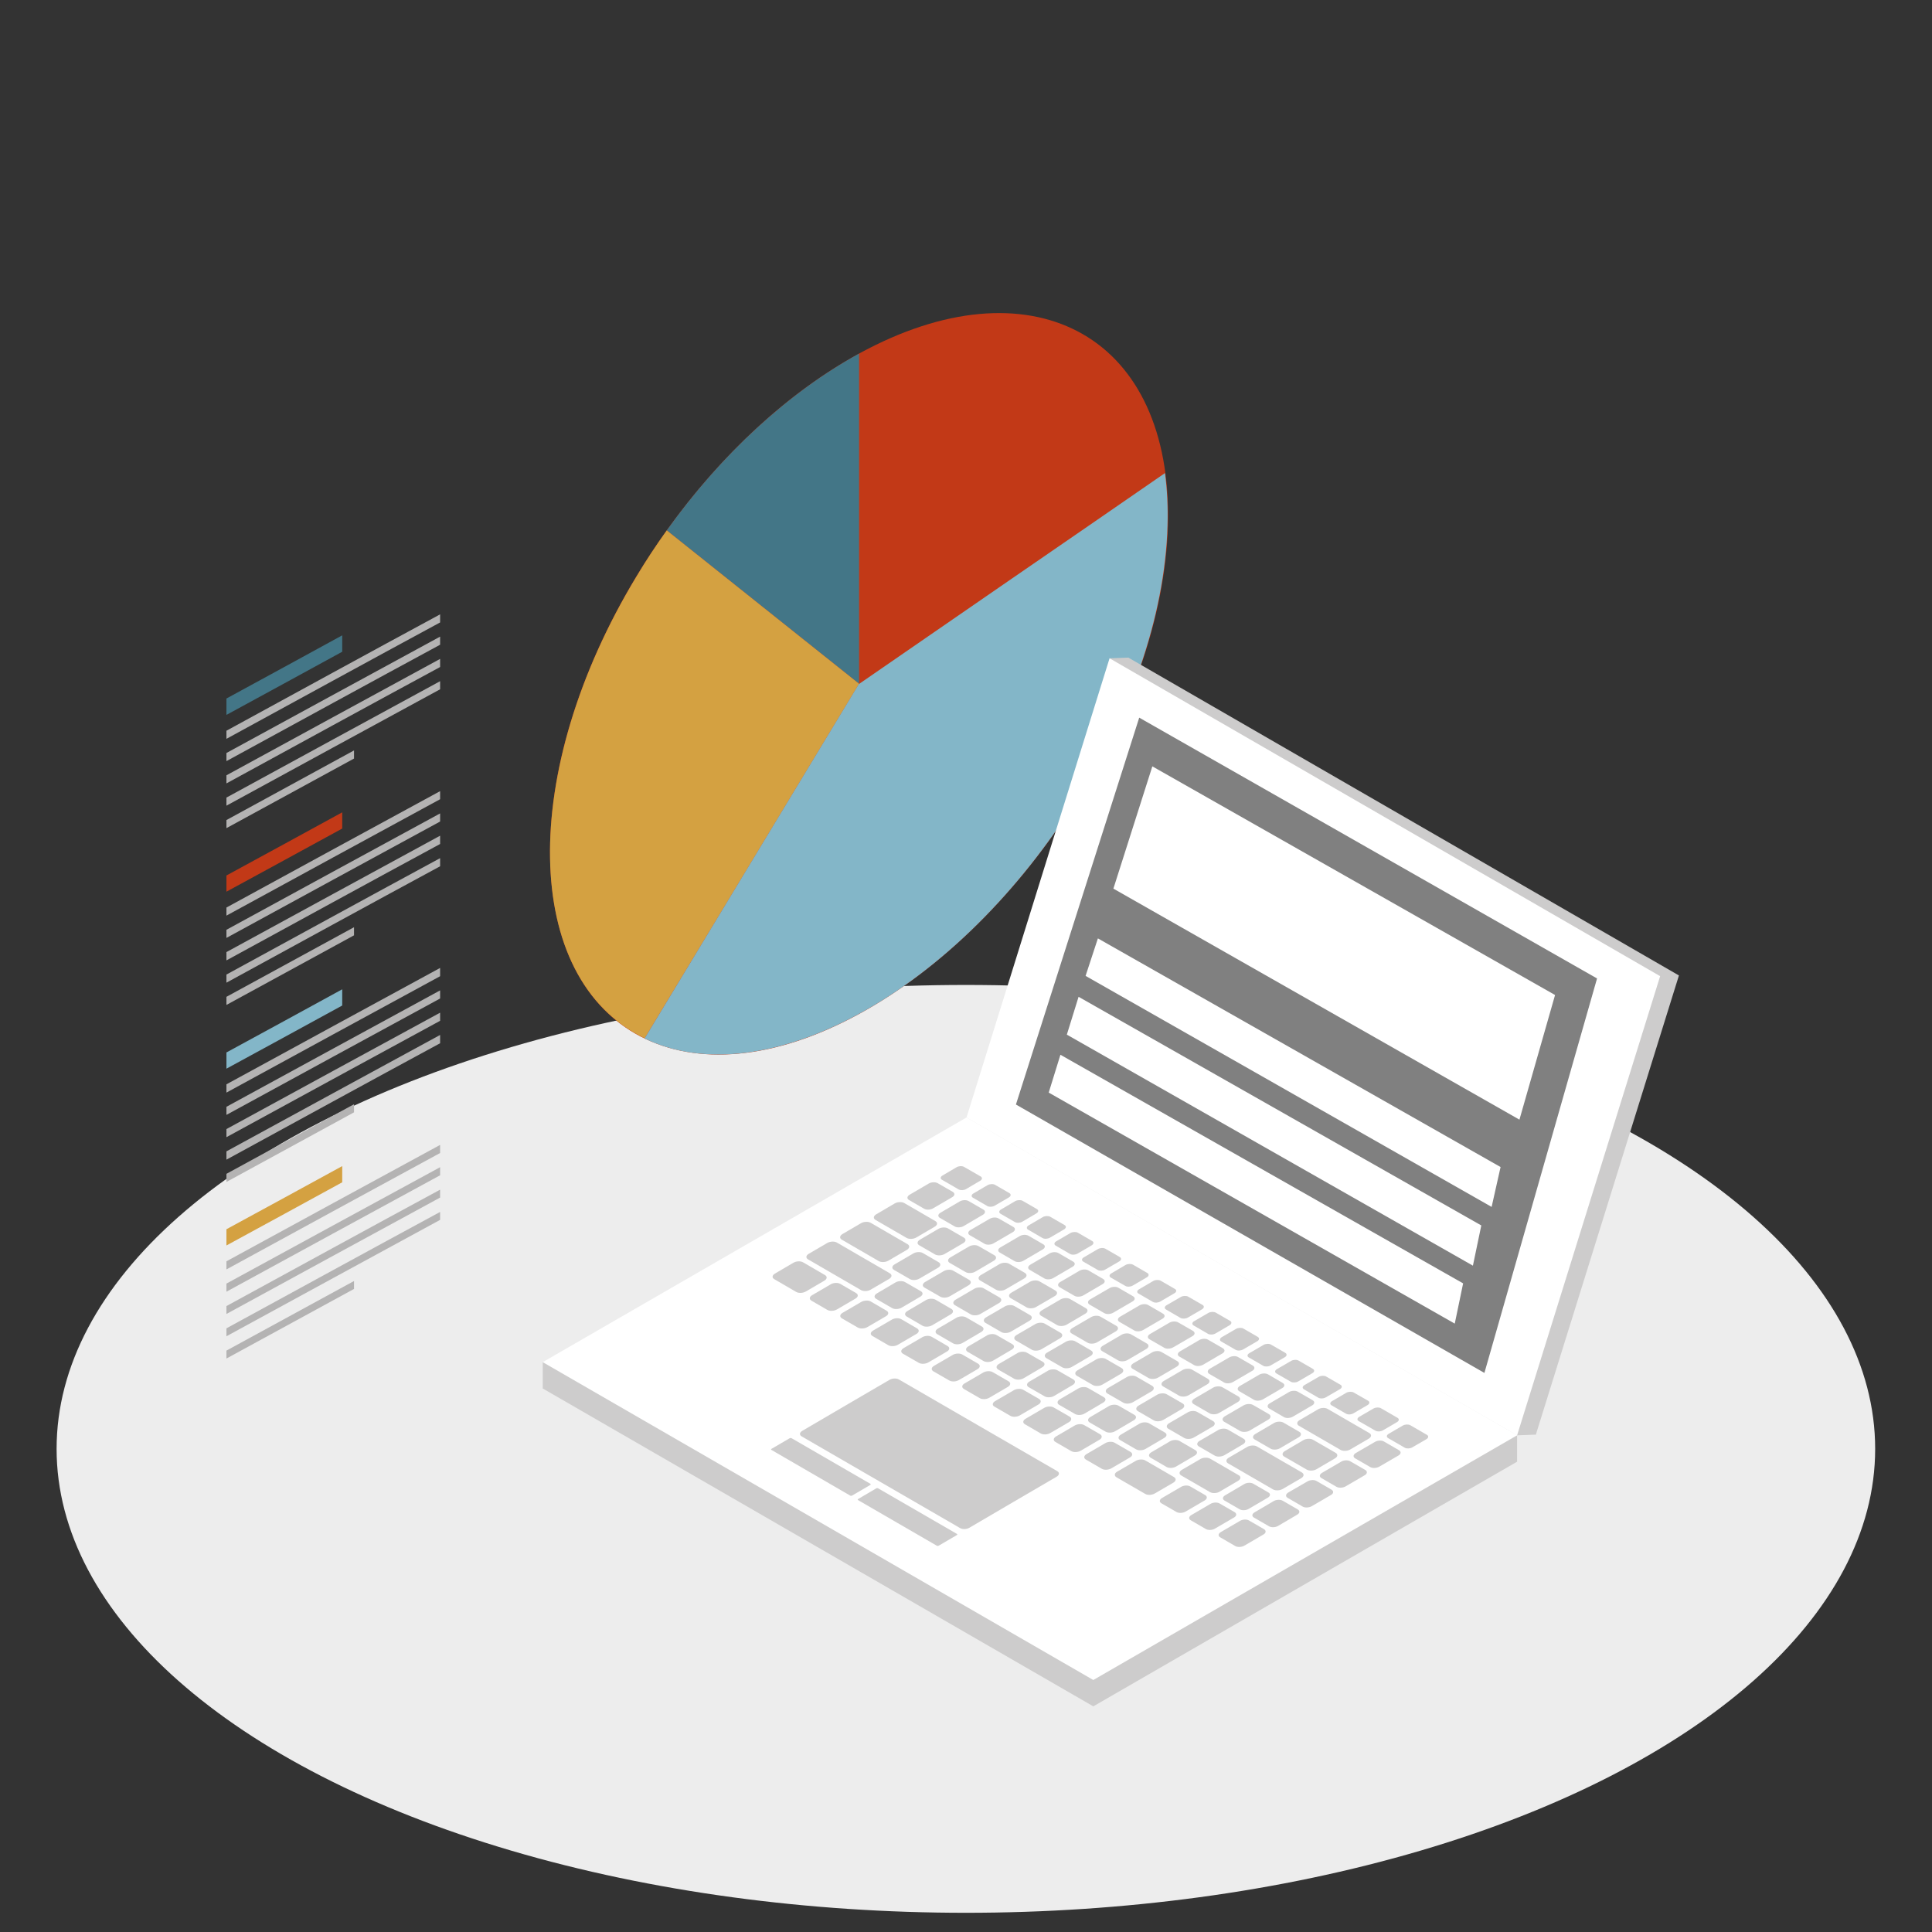 <?xml version="1.0" encoding="utf-8"?>
<!-- Generator: Adobe Illustrator 16.0.0, SVG Export Plug-In . SVG Version: 6.00 Build 0)  -->
<!DOCTYPE svg PUBLIC "-//W3C//DTD SVG 1.1//EN" "http://www.w3.org/Graphics/SVG/1.1/DTD/svg11.dtd">
<svg version="1.1" id="Capa_1" xmlns="http://www.w3.org/2000/svg" xmlns:xlink="http://www.w3.org/1999/xlink" x="0px" y="0px"
	 width="200px" height="200px" viewBox="0 0 200 200" enable-background="new 0 0 200 200" xml:space="preserve">
<rect x="0" y="0" width="200" height="200" fill="#333333" stroke="none"/>
<g id="base">
	<ellipse fill="#EDEDED" cx="99.988" cy="149.987" rx="94.129" ry="48.025"/>
</g>
<g id="_x36_">
	<g>
		<path fill="#C23917" d="M88.931,36.602c8.838-4.833,16.838-5.327,22.618-2.307c5.794,3.023,9.371,9.627,9.371,19.065
			c0,9.437-3.587,19.938-9.371,29.262c-5.791,9.338-13.786,17.52-22.618,22.344c-8.842,4.825-16.848,5.347-22.63,2.326
			c-5.792-3.021-9.362-9.647-9.362-19.085c0-9.435,3.588-19.915,9.362-29.224C72.102,49.631,80.095,41.435,88.931,36.602z"/>
		<path fill="#437687" d="M88.931,70.784c-6.641-5.282-13.277-10.601-19.908-15.879c5.66-7.913,12.673-14.338,19.908-18.303
			C88.931,48.002,88.931,59.401,88.931,70.784z"/>
		<path fill="#D4A141" d="M88.931,70.784c-7.402,12.259-14.806,24.479-22.198,36.698c-6.366-3.069-9.646-9.969-9.793-18.625
			c-0.146-8.616,2.821-19.063,8.951-29.187c0.979-1.639,2.027-3.222,3.132-4.765C75.654,60.183,82.29,65.502,88.931,70.784z"/>
		<path fill="#83B6C8" d="M88.901,70.822c5.277-3.643,10.563-7.29,15.843-10.924c5.275-3.63,10.566-7.265,15.854-10.925
			c0.225,1.716,0.321,3.527,0.264,5.396c-0.254,9.57-4.067,20.098-10.016,29.341c-5.941,9.23-14.052,17.235-22.875,21.752
			c-7.941,4.081-15.521,4.822-21.248,2.039C74.116,95.263,81.509,83.042,88.901,70.822z"/>
		<path fill="#437687" d="M23.44,72.31c3.995-2.174,7.989-4.347,11.987-6.54c0,0.573,0,1.143,0,1.698
			c-3.998,2.191-7.993,4.364-11.987,6.538C23.44,73.453,23.44,72.88,23.44,72.31z"/>
		<path fill="#B4B3B3" d="M23.44,75.645c7.374-4.023,14.748-8.065,22.12-12.047c0,0.285,0,0.552,0,0.837
			c-7.372,3.985-14.746,8.027-22.12,12.049C23.44,76.199,23.44,75.932,23.44,75.645z"/>
		<path fill="#B4B3B3" d="M23.44,77.95c7.374-4.022,14.748-8.044,22.12-12.047c0,0.306,0,0.572,0,0.839
			c-7.372,3.985-14.746,8.025-22.12,12.048C23.44,78.524,23.44,78.258,23.44,77.95z"/>
		<path fill="#B4B3B3" d="M23.44,80.259c7.374-4.023,14.748-8.045,22.12-12.05c0,0.307,0,0.573,0,0.841
			c-7.372,3.982-14.746,8.026-22.12,12.048C23.44,80.83,23.44,80.564,23.44,80.259z"/>
		<path fill="#B4B3B3" d="M23.44,82.566c7.374-4.023,14.748-8.046,22.12-12.049c0,0.306,0,0.572,0,0.838
			c-7.372,4.004-14.746,8.027-22.12,12.048C23.44,83.136,23.44,82.869,23.44,82.566z"/>
		<path fill="#B4B3B3" d="M23.44,84.892c4.398-2.404,8.804-4.804,13.209-7.208c0,0.287,0,0.574,0,0.84
			c-4.405,2.401-8.811,4.804-13.209,7.205C23.44,85.463,23.44,85.177,23.44,84.892z"/>
		<path fill="#C23917" d="M23.44,90.63c3.995-2.174,7.989-4.345,11.987-6.538c0,0.571,0,1.124,0,1.678
			c-3.998,2.191-7.993,4.364-11.987,6.537C23.44,91.755,23.44,91.202,23.44,90.63z"/>
		<path fill="#B4B3B3" d="M23.44,93.948c7.374-4.024,14.748-8.047,22.12-12.049c0,0.286,0,0.57,0,0.837
			c-7.372,4.004-14.746,8.027-22.12,12.05C23.44,94.519,23.44,94.233,23.44,93.948z"/>
		<path fill="#B4B3B3" d="M23.44,96.252c7.374-4.021,14.748-8.045,22.12-12.047c0,0.287,0,0.572,0,0.839
			c-7.372,4.003-14.746,8.026-22.12,12.048C23.44,96.826,23.44,96.541,23.44,96.252z"/>
		<path fill="#B4B3B3" d="M23.44,98.56c7.374-4.021,14.748-8.044,22.12-12.048c0,0.287,0,0.591,0,0.858
			c-7.372,3.986-14.746,8.027-22.12,12.05C23.44,99.151,23.44,98.847,23.44,98.56z"/>
		<path fill="#B4B3B3" d="M23.44,100.886c7.374-4.021,14.748-8.064,22.12-12.05c0,0.288,0,0.573,0,0.841
			c-7.372,3.983-14.746,8.025-22.12,12.05C23.44,101.458,23.44,101.172,23.44,100.886z"/>
		<path fill="#B4B3B3" d="M23.44,103.191c4.398-2.4,8.804-4.803,13.209-7.206c0,0.288,0,0.574,0,0.84
			c-4.405,2.401-8.811,4.805-13.209,7.206C23.44,103.766,23.44,103.479,23.44,103.191z"/>
		<path fill="#83B6C8" d="M23.44,108.95c3.995-2.173,7.989-4.345,11.987-6.538c0,0.552,0,1.125,0,1.679
			c-3.998,2.191-7.993,4.365-11.987,6.538C23.44,110.076,23.44,109.503,23.44,108.95z"/>
		<path fill="#B4B3B3" d="M23.44,112.249c7.374-4.022,14.748-8.045,22.12-12.048c0,0.286,0,0.59,0,0.857
			c-7.372,4.002-14.746,8.026-22.12,12.049C23.44,112.839,23.44,112.535,23.44,112.249z"/>
		<path fill="#B4B3B3" d="M23.44,114.575c7.374-4.021,14.748-8.046,22.12-12.05c0,0.287,0,0.553,0,0.839
			c-7.372,4.004-14.746,8.026-22.12,12.049C23.44,115.127,23.44,114.861,23.44,114.575z"/>
		<path fill="#B4B3B3" d="M23.44,116.882c7.374-4.021,14.748-8.047,22.12-12.049c0,0.287,0,0.554,0,0.84
			c-7.372,4.003-14.746,8.025-22.12,12.048C23.44,117.436,23.44,117.168,23.44,116.882z"/>
		<path fill="#B4B3B3" d="M23.44,119.188c7.374-4.021,14.748-8.045,22.12-12.049c0,0.288,0,0.572,0,0.858
			c-7.372,3.985-14.746,8.028-22.12,12.05C23.44,119.764,23.44,119.475,23.44,119.188z"/>
		<path fill="#B4B3B3" d="M23.44,121.514c4.398-2.4,8.804-4.805,13.209-7.205c0,0.287,0,0.553,0,0.84
			c-4.405,2.4-8.811,4.804-13.209,7.205C23.44,122.064,23.44,121.799,23.44,121.514z"/>
		<path fill="#D4A141" d="M23.44,127.251c3.995-2.173,7.989-4.345,11.987-6.537c0,0.552,0,1.125,0,1.677
			c-3.998,2.193-7.993,4.366-11.987,6.539C23.44,128.378,23.44,127.807,23.44,127.251z"/>
		<path fill="#B4B3B3" d="M23.44,130.57c7.374-4.023,14.748-8.047,22.12-12.049c0,0.285,0,0.552,0,0.838
			c-7.372,4.004-14.746,8.027-22.12,12.05C23.44,131.121,23.44,130.855,23.44,130.57z"/>
		<path fill="#B4B3B3" d="M23.44,132.877c7.374-4.021,14.748-8.045,22.12-12.048c0,0.284,0,0.552,0,0.836
			c-7.372,4.005-14.746,8.028-22.12,12.051C23.44,133.43,23.44,133.164,23.44,132.877z"/>
		<path fill="#B4B3B3" d="M23.44,135.204c7.374-4.022,14.748-8.065,22.12-12.05c0,0.285,0,0.553,0,0.818
			c-7.372,4.004-14.746,8.025-22.12,12.049C23.44,135.756,23.44,135.489,23.44,135.204z"/>
		<path fill="#B4B3B3" d="M23.44,137.508c7.374-4.021,14.748-8.064,22.12-12.048c0,0.288,0,0.554,0,0.821
			c-7.372,4.004-14.746,8.025-22.12,12.049C23.44,138.063,23.44,137.796,23.44,137.508z"/>
		<path fill="#B4B3B3" d="M23.44,139.814c4.398-2.4,8.804-4.804,13.209-7.205c0,0.285,0,0.555,0,0.82
			c-4.405,2.401-8.811,4.805-13.209,7.206C23.44,140.369,23.44,140.104,23.44,139.814z"/>
	</g>
	<g>
		<polygon fill="#CDCCCC" points="100.055,118.407 56.183,143.734 113.178,176.641 157.049,151.313 		"/>
		<rect x="141.8" y="148.584" fill="#CDCCCC" width="15.249" height="2.729"/>
		<rect x="56.183" y="141.009" fill="#CDCCCC" width="15.247" height="2.726"/>
		<polygon fill="#FFFFFF" points="100.055,115.68 56.183,141.009 113.178,173.913 157.049,148.585 		"/>
		<polygon fill="#CDCCCC" points="116.807,68.076 101.998,115.607 158.991,148.512 173.802,100.979 		"/>
		<polygon fill="#CDCCCC" points="114.861,68.147 116.807,68.076 158.991,148.512 157.049,148.585 		"/>
		<polygon fill="#FFFFFF" points="114.861,68.147 100.055,115.68 157.049,148.585 171.857,101.052 		"/>
		<g>
			<path fill="#CDCCCC" d="M145.992,147.537c0.568,0.331,1.146,0.664,1.724,0.999c0.192,0.112,0.168,0.315-0.049,0.444
				c-0.493,0.287-0.987,0.569-1.476,0.855c-0.225,0.13-0.578,0.146-0.77,0.033c-0.579-0.336-1.158-0.666-1.725-0.997
				c-0.193-0.112-0.168-0.313,0.06-0.445c0.485-0.284,0.97-0.569,1.464-0.854C145.439,147.445,145.8,147.427,145.992,147.537z"/>
			<path fill="#CDCCCC" d="M143.255,149.218c0.519,0.302,1.046,0.603,1.565,0.906c0.24,0.14,0.227,0.388-0.043,0.544
				c-0.668,0.391-1.321,0.773-1.992,1.158c-0.275,0.158-0.694,0.186-0.936,0.045c-0.521-0.301-1.05-0.604-1.567-0.905
				c-0.233-0.136-0.21-0.385,0.065-0.546c0.661-0.386,1.325-0.771,1.986-1.156C142.609,149.102,143.02,149.08,143.255,149.218z"/>
			<path fill="#CDCCCC" d="M139.764,151.264c0.52,0.301,1.047,0.604,1.565,0.904c0.241,0.141,0.222,0.384-0.05,0.545
				c-0.662,0.391-1.323,0.773-1.984,1.158c-0.275,0.161-0.703,0.18-0.945,0.041c-0.52-0.301-1.045-0.605-1.565-0.906
				c-0.233-0.138-0.201-0.379,0.075-0.542c0.66-0.385,1.314-0.771,1.984-1.157C139.12,151.145,139.529,151.127,139.764,151.264z"/>
			<path fill="#CDCCCC" d="M136.273,153.305c0.518,0.301,1.045,0.602,1.563,0.903c0.242,0.142,0.228,0.392-0.049,0.549
				c-0.67,0.386-1.323,0.774-1.993,1.161c-0.277,0.158-0.697,0.184-0.938,0.044c-0.52-0.303-1.047-0.604-1.566-0.907
				c-0.232-0.137-0.208-0.383,0.064-0.546c0.662-0.383,1.326-0.771,1.994-1.157C135.62,153.195,136.038,153.168,136.273,153.305z"/>
			<path fill="#CDCCCC" d="M132.782,155.354c0.518,0.303,1.046,0.603,1.563,0.903c0.242,0.144,0.215,0.382-0.057,0.54
				c-0.665,0.391-1.322,0.783-1.986,1.168c-0.271,0.16-0.693,0.178-0.937,0.034c-0.519-0.3-1.048-0.603-1.566-0.905
				c-0.233-0.135-0.204-0.376,0.069-0.535c0.66-0.387,1.318-0.775,1.982-1.168C132.125,155.23,132.547,155.215,132.782,155.354z"/>
			<path fill="#CDCCCC" d="M129.283,157.393c0.518,0.303,1.047,0.604,1.564,0.903c0.24,0.142,0.228,0.392-0.05,0.552
				c-0.672,0.387-1.323,0.776-1.985,1.159c-0.273,0.156-0.695,0.181-0.938,0.04c-0.525-0.304-1.046-0.604-1.564-0.908
				c-0.233-0.134-0.205-0.382,0.068-0.539c0.662-0.384,1.316-0.771,1.982-1.158C128.631,157.283,129.048,157.255,129.283,157.393z"
				/>
			<path fill="#CDCCCC" d="M142.943,145.775c0.576,0.33,1.147,0.664,1.726,0.996c0.198,0.117,0.169,0.318-0.051,0.446
				c-0.491,0.284-0.987,0.573-1.474,0.86c-0.225,0.133-0.566,0.138-0.76,0.029c-0.587-0.334-1.158-0.666-1.734-0.998
				c-0.191-0.111-0.166-0.313,0.061-0.442c0.484-0.286,0.979-0.571,1.473-0.858C142.4,145.684,142.75,145.665,142.943,145.775z"/>
			<path fill="#CDCCCC" d="M137.436,145.85c1.434,0.83,2.875,1.664,4.313,2.498c0.259,0.148,0.24,0.405-0.059,0.584
				c-0.638,0.373-1.271,0.743-1.916,1.118c-0.293,0.173-0.737,0.196-0.996,0.046c-1.44-0.832-2.883-1.668-4.313-2.498
				c-0.258-0.152-0.233-0.414,0.062-0.584c0.645-0.373,1.279-0.746,1.916-1.121C136.74,145.718,137.18,145.698,137.436,145.85z"/>
			<path fill="#CDCCCC" d="M135.92,149.042c0.779,0.452,1.559,0.899,2.338,1.351c0.262,0.147,0.232,0.408-0.06,0.578
				c-0.638,0.373-1.279,0.752-1.917,1.123c-0.293,0.172-0.746,0.191-1.008,0.04c-0.776-0.448-1.559-0.896-2.332-1.349
				c-0.256-0.146-0.219-0.409,0.074-0.579c0.635-0.372,1.28-0.752,1.916-1.126C135.227,148.911,135.667,148.896,135.92,149.042z"/>
			<path fill="#CDCCCC" d="M130.109,149.734c1.552,0.898,3.1,1.795,4.656,2.692c0.26,0.153,0.233,0.423-0.061,0.593
				c-0.643,0.371-1.28,0.746-1.924,1.121c-0.293,0.168-0.738,0.192-0.996,0.043c-1.557-0.9-3.105-1.802-4.655-2.697
				c-0.251-0.146-0.228-0.414,0.067-0.584c0.643-0.371,1.281-0.75,1.918-1.12C129.407,149.611,129.861,149.589,130.109,149.734z"/>
			<path fill="#CDCCCC" d="M129.743,153.596c0.519,0.301,1.044,0.604,1.565,0.905c0.239,0.138,0.205,0.38-0.067,0.54
				c-0.663,0.385-1.322,0.777-1.984,1.162c-0.274,0.162-0.687,0.178-0.929,0.04c-0.52-0.302-1.047-0.604-1.564-0.904
				c-0.244-0.144-0.217-0.382,0.057-0.542c0.664-0.387,1.32-0.779,1.984-1.168C129.078,153.469,129.5,153.453,129.743,153.596z"/>
			<path fill="#CDCCCC" d="M126.242,155.634c0.52,0.304,1.047,0.606,1.566,0.904c0.241,0.14,0.219,0.392-0.059,0.552
				c-0.669,0.387-1.32,0.776-1.986,1.157c-0.273,0.16-0.685,0.178-0.928,0.041c-0.525-0.302-1.046-0.604-1.564-0.906
				c-0.242-0.141-0.217-0.388,0.059-0.545c0.662-0.382,1.314-0.772,1.982-1.159C125.591,155.52,126,155.493,126.242,155.634z"/>
			<path fill="#CDCCCC" d="M140.132,144.15c0.5,0.287,0.997,0.57,1.5,0.858c0.191,0.111,0.158,0.316-0.062,0.444
				c-0.491,0.287-0.987,0.576-1.473,0.861c-0.226,0.135-0.568,0.143-0.763,0.027c-0.501-0.287-0.995-0.576-1.489-0.859
				c-0.201-0.114-0.176-0.311,0.053-0.441c0.481-0.288,0.979-0.574,1.472-0.861C139.589,144.052,139.938,144.04,140.132,144.15z"/>
			<path fill="#CDCCCC" d="M137.277,142.495c0.502,0.287,0.996,0.571,1.5,0.864c0.189,0.111,0.156,0.316-0.063,0.445
				c-0.492,0.282-0.986,0.569-1.474,0.854c-0.224,0.135-0.566,0.147-0.763,0.036c-0.502-0.293-0.994-0.584-1.487-0.868
				c-0.199-0.114-0.177-0.31,0.05-0.443c0.486-0.284,0.979-0.569,1.475-0.854C136.732,142.402,137.086,142.383,137.277,142.495z"/>
			<path fill="#CDCCCC" d="M134.422,140.846c0.502,0.288,0.997,0.573,1.49,0.861c0.191,0.109,0.168,0.314-0.049,0.439
				c-0.494,0.289-0.987,0.572-1.475,0.86c-0.225,0.129-0.568,0.142-0.762,0.032c-0.502-0.289-0.997-0.576-1.492-0.859
				c-0.197-0.119-0.175-0.313,0.051-0.445c0.486-0.284,0.981-0.569,1.475-0.856C133.877,140.752,134.229,140.73,134.422,140.846z"/>
			<path fill="#CDCCCC" d="M131.566,139.189c0.496,0.285,0.99,0.571,1.49,0.859c0.192,0.113,0.168,0.322-0.049,0.448
				c-0.494,0.287-0.988,0.569-1.475,0.856c-0.227,0.131-0.569,0.146-0.762,0.035c-0.502-0.294-0.998-0.578-1.5-0.867
				c-0.192-0.111-0.166-0.311,0.062-0.443c0.485-0.286,0.979-0.566,1.474-0.855C131.023,139.096,131.374,139.077,131.566,139.189z"
				/>
			<path fill="#CDCCCC" d="M128.715,137.533c0.494,0.289,0.986,0.572,1.487,0.861c0.2,0.115,0.17,0.322-0.05,0.449
				c-0.492,0.285-0.985,0.571-1.473,0.856c-0.225,0.132-0.572,0.146-0.771,0.032c-0.495-0.284-0.988-0.572-1.491-0.861
				c-0.19-0.112-0.165-0.314,0.06-0.447c0.487-0.287,0.98-0.57,1.475-0.857C128.168,137.439,128.521,137.422,128.715,137.533z"/>
			<path fill="#CDCCCC" d="M125.857,135.883c0.494,0.289,0.99,0.574,1.492,0.861c0.188,0.111,0.156,0.316-0.061,0.443
				c-0.492,0.287-0.979,0.57-1.465,0.855c-0.227,0.134-0.579,0.146-0.771,0.035c-0.492-0.287-0.986-0.574-1.486-0.863
				c-0.194-0.109-0.178-0.316,0.049-0.445c0.486-0.287,0.979-0.57,1.473-0.856C125.307,135.786,125.654,135.77,125.857,135.883z"/>
			<path fill="#CDCCCC" d="M122.995,134.227c0.503,0.289,0.997,0.574,1.499,0.863c0.191,0.11,0.158,0.321-0.059,0.448
				c-0.494,0.286-0.979,0.571-1.465,0.856c-0.227,0.133-0.578,0.146-0.771,0.035c-0.5-0.293-0.996-0.582-1.488-0.867
				c-0.193-0.11-0.178-0.312,0.049-0.444c0.486-0.284,0.98-0.57,1.475-0.856C122.45,134.135,122.803,134.119,122.995,134.227z"/>
			<path fill="#CDCCCC" d="M120.143,132.574c0.5,0.287,0.994,0.572,1.489,0.861c0.2,0.114,0.165,0.313-0.052,0.439
				c-0.492,0.289-0.984,0.576-1.475,0.863c-0.225,0.133-0.561,0.147-0.762,0.035c-0.501-0.289-0.996-0.575-1.488-0.862
				c-0.201-0.118-0.168-0.312,0.058-0.443c0.485-0.286,0.974-0.575,1.468-0.86C119.596,132.48,119.947,132.463,120.143,132.574z"/>
			<path fill="#CDCCCC" d="M117.285,130.919c0.494,0.286,0.988,0.573,1.492,0.864c0.19,0.113,0.166,0.316-0.053,0.443
				c-0.492,0.287-0.986,0.575-1.472,0.86c-0.226,0.134-0.569,0.144-0.762,0.03c-0.501-0.29-1-0.572-1.501-0.861
				c-0.192-0.111-0.166-0.313,0.062-0.441c0.484-0.285,0.972-0.574,1.462-0.863C116.732,130.824,117.096,130.805,117.285,130.919z"
				/>
			<path fill="#CDCCCC" d="M114.432,129.268c0.493,0.287,0.989,0.573,1.489,0.86c0.194,0.111,0.168,0.324-0.05,0.448
				c-0.494,0.289-0.986,0.57-1.473,0.857c-0.227,0.133-0.57,0.143-0.764,0.031c-0.502-0.29-0.998-0.574-1.49-0.859
				c-0.199-0.117-0.174-0.315,0.053-0.448c0.484-0.284,0.97-0.569,1.464-0.856C113.879,129.175,114.236,129.156,114.432,129.268z"/>
			<path fill="#CDCCCC" d="M111.577,127.609c0.495,0.287,0.987,0.576,1.489,0.863c0.192,0.111,0.158,0.32-0.059,0.448
				c-0.494,0.287-0.979,0.57-1.467,0.856c-0.225,0.131-0.566,0.148-0.77,0.033c-0.494-0.283-0.986-0.572-1.479-0.86
				c-0.203-0.116-0.177-0.316,0.048-0.448c0.486-0.287,0.972-0.568,1.466-0.857C111.021,127.52,111.376,127.497,111.577,127.609z"/>
			<path fill="#CDCCCC" d="M108.715,125.957c0.501,0.287,0.994,0.575,1.498,0.866c0.191,0.112,0.157,0.315-0.059,0.442
				c-0.496,0.286-0.98,0.575-1.467,0.86c-0.226,0.132-0.57,0.151-0.771,0.035c-0.495-0.288-0.994-0.578-1.489-0.867
				c-0.191-0.11-0.166-0.312,0.059-0.442c0.484-0.283,0.972-0.576,1.466-0.86C108.168,125.866,108.521,125.848,108.715,125.957z"/>
			<path fill="#CDCCCC" d="M105.857,124.307c0.502,0.287,0.998,0.576,1.492,0.861c0.198,0.116,0.158,0.318-0.061,0.441
				c-0.494,0.289-0.979,0.578-1.465,0.863c-0.225,0.133-0.563,0.147-0.762,0.033c-0.494-0.285-0.998-0.574-1.49-0.859
				c-0.192-0.113-0.168-0.313,0.06-0.445c0.486-0.284,0.972-0.573,1.464-0.862C105.314,124.216,105.665,124.195,105.857,124.307z"/>
			<path fill="#CDCCCC" d="M103.004,122.65c0.495,0.283,0.987,0.576,1.49,0.861c0.193,0.11,0.16,0.321-0.059,0.448
				c-0.494,0.286-0.979,0.571-1.467,0.854c-0.224,0.135-0.568,0.146-0.762,0.035c-0.5-0.287-0.993-0.578-1.488-0.86
				c-0.197-0.112-0.175-0.312,0.051-0.443c0.485-0.285,0.969-0.573,1.465-0.86C102.451,122.561,102.805,122.537,103.004,122.65z"/>
			<path fill="#CDCCCC" d="M99.799,120.797c0.568,0.329,1.149,0.658,1.723,0.992c0.194,0.113,0.16,0.322-0.059,0.447
				c-0.495,0.287-0.978,0.576-1.464,0.861c-0.226,0.133-0.566,0.144-0.763,0.03c-0.574-0.335-1.155-0.663-1.723-0.996
				c-0.202-0.114-0.168-0.312,0.058-0.444c0.486-0.287,0.972-0.576,1.465-0.862C99.253,120.698,99.597,120.682,99.799,120.797z"/>
			<path fill="#CDCCCC" d="M134.354,144.068c0.513,0.293,1.023,0.589,1.533,0.885c0.234,0.137,0.217,0.38-0.051,0.533
				c-0.679,0.392-1.34,0.787-2.009,1.171c-0.269,0.153-0.679,0.18-0.913,0.043c-0.51-0.296-1.02-0.597-1.529-0.892
				c-0.234-0.132-0.211-0.377,0.057-0.535c0.67-0.389,1.332-0.779,2-1.172C133.711,143.943,134.12,143.934,134.354,144.068z"/>
			<path fill="#CDCCCC" d="M131.258,142.27c0.514,0.295,1.023,0.596,1.531,0.894c0.236,0.136,0.22,0.374-0.051,0.53
				c-0.676,0.39-1.34,0.783-2.008,1.17c-0.269,0.152-0.681,0.182-0.912,0.048c-0.512-0.302-1.021-0.595-1.532-0.894
				c-0.233-0.137-0.211-0.386,0.06-0.539c0.668-0.387,1.332-0.778,2.002-1.168C130.613,142.154,131.023,142.139,131.258,142.27z"/>
			<path fill="#CDCCCC" d="M128.16,140.479c0.513,0.297,1.021,0.59,1.533,0.887c0.232,0.136,0.215,0.384-0.051,0.535
				c-0.678,0.392-1.343,0.785-2.011,1.168c-0.269,0.156-0.679,0.182-0.911,0.045c-0.512-0.295-1.023-0.592-1.531-0.885
				c-0.244-0.143-0.211-0.388,0.057-0.543c0.67-0.385,1.331-0.776,2.001-1.166C127.518,140.363,127.92,140.341,128.16,140.479z"/>
			<path fill="#CDCCCC" d="M125.055,138.684c0.512,0.295,1.022,0.592,1.541,0.89c0.234,0.137,0.219,0.378-0.051,0.532
				c-0.679,0.394-1.339,0.783-2.008,1.172c-0.27,0.156-0.678,0.175-0.914,0.041c-0.52-0.299-1.031-0.594-1.54-0.887
				c-0.235-0.135-0.2-0.382,0.067-0.535c0.668-0.393,1.328-0.781,1.998-1.174C124.419,138.564,124.82,138.547,125.055,138.684z"/>
			<path fill="#CDCCCC" d="M121.958,136.891c0.51,0.295,1.022,0.588,1.542,0.887c0.232,0.137,0.217,0.38-0.055,0.537
				c-0.676,0.391-1.338,0.781-2.008,1.168c-0.268,0.153-0.679,0.179-0.912,0.041c-0.518-0.297-1.026-0.594-1.541-0.889
				c-0.232-0.135-0.207-0.382,0.06-0.535c0.67-0.391,1.333-0.781,2.009-1.174C121.322,136.771,121.723,136.758,121.958,136.891z"/>
			<path fill="#CDCCCC" d="M118.857,135.096c0.512,0.297,1.022,0.596,1.533,0.891c0.242,0.139,0.219,0.378-0.051,0.529
				c-0.677,0.393-1.34,0.784-2.009,1.17c-0.269,0.154-0.672,0.183-0.912,0.043c-0.512-0.295-1.021-0.59-1.532-0.886
				c-0.232-0.137-0.207-0.38,0.059-0.536c0.67-0.389,1.332-0.781,2.011-1.173C118.225,134.979,118.625,134.958,118.857,135.096z"/>
			<path fill="#CDCCCC" d="M115.764,133.303c0.51,0.299,1.022,0.594,1.531,0.887c0.243,0.14,0.219,0.383-0.052,0.535
				c-0.677,0.39-1.341,0.783-2.009,1.168c-0.269,0.155-0.672,0.184-0.914,0.043c-0.51-0.293-1.021-0.59-1.529-0.884
				c-0.234-0.138-0.209-0.388,0.059-0.541c0.67-0.387,1.332-0.78,2.008-1.167C115.128,133.188,115.527,133.166,115.764,133.303z"/>
			<path fill="#CDCCCC" d="M112.666,131.507c0.51,0.298,1.021,0.595,1.529,0.892c0.234,0.135,0.22,0.373-0.049,0.531
				c-0.679,0.394-1.34,0.783-2.01,1.174c-0.268,0.153-0.679,0.174-0.914,0.037c-0.51-0.295-1.02-0.593-1.529-0.885
				c-0.234-0.138-0.211-0.388,0.06-0.542c0.668-0.385,1.332-0.78,1.999-1.17C112.02,131.391,112.432,131.37,112.666,131.507z"/>
			<path fill="#CDCCCC" d="M109.566,129.716c0.513,0.296,1.021,0.591,1.533,0.892c0.231,0.135,0.209,0.367-0.06,0.523
				c-0.671,0.395-1.332,0.785-2.002,1.172c-0.267,0.16-0.677,0.182-0.911,0.049c-0.51-0.299-1.021-0.598-1.531-0.894
				c-0.234-0.135-0.209-0.379,0.057-0.534c0.673-0.391,1.332-0.781,2.002-1.174C108.923,129.592,109.333,129.581,109.566,129.716z"
				/>
			<path fill="#CDCCCC" d="M106.471,127.925c0.51,0.291,1.022,0.589,1.532,0.888c0.233,0.133,0.207,0.371-0.06,0.528
				c-0.67,0.392-1.332,0.783-2.002,1.173c-0.267,0.157-0.678,0.176-0.91,0.039c-0.512-0.295-1.021-0.59-1.533-0.887
				c-0.243-0.143-0.21-0.381,0.059-0.534c0.67-0.391,1.334-0.78,2.004-1.173C105.823,127.802,106.227,127.785,106.471,127.925z"/>
			<path fill="#CDCCCC" d="M103.363,126.128c0.509,0.292,1.021,0.587,1.541,0.886c0.234,0.135,0.209,0.383-0.057,0.536
				c-0.672,0.388-1.334,0.781-2.002,1.165c-0.271,0.157-0.681,0.18-0.914,0.047c-0.521-0.299-1.029-0.594-1.54-0.893
				c-0.234-0.137-0.201-0.383,0.066-0.536c0.67-0.386,1.331-0.78,2.001-1.167C102.729,126.011,103.13,125.992,103.363,126.128z"/>
			<path fill="#CDCCCC" d="M100.267,124.332c0.512,0.292,1.022,0.592,1.542,0.889c0.233,0.137,0.207,0.375-0.06,0.532
				c-0.671,0.392-1.332,0.781-2.002,1.174c-0.266,0.154-0.677,0.173-0.911,0.038c-0.517-0.299-1.029-0.597-1.542-0.891
				c-0.232-0.135-0.21-0.376,0.059-0.532c0.67-0.388,1.331-0.778,2.001-1.173C99.621,124.212,100.034,124.195,100.267,124.332z"/>
			<path fill="#CDCCCC" d="M97.068,122.482c0.521,0.3,1.038,0.604,1.567,0.903c0.241,0.138,0.215,0.386-0.061,0.546
				c-0.659,0.383-1.322,0.772-1.982,1.157c-0.277,0.161-0.686,0.181-0.929,0.039c-0.528-0.303-1.047-0.604-1.567-0.905
				c-0.233-0.136-0.209-0.384,0.066-0.543c0.662-0.386,1.323-0.777,1.985-1.162C96.425,122.359,96.835,122.346,97.068,122.482z"/>
			<path fill="#CDCCCC" d="M93.612,124.541c1.066,0.619,2.143,1.24,3.215,1.863c0.258,0.152,0.233,0.408-0.06,0.58
				c-0.645,0.375-1.279,0.75-1.916,1.123c-0.292,0.172-0.744,0.189-1.005,0.039c-1.071-0.623-2.149-1.246-3.214-1.862
				c-0.257-0.15-0.217-0.409,0.076-0.581c0.636-0.373,1.272-0.75,1.917-1.125C92.917,124.409,93.354,124.391,93.612,124.541z"/>
			<path fill="#CDCCCC" d="M90.121,126.578c1.274,0.738,2.545,1.479,3.825,2.216c0.259,0.151,0.227,0.421-0.066,0.591
				c-0.638,0.368-1.274,0.744-1.919,1.121c-0.292,0.167-0.738,0.191-0.995,0.041c-1.283-0.74-2.551-1.482-3.828-2.219
				c-0.255-0.148-0.215-0.408,0.078-0.581c0.635-0.372,1.271-0.749,1.909-1.118C89.417,126.46,89.864,126.432,90.121,126.578z"/>
			<path fill="#CDCCCC" d="M86.631,128.628c1.826,1.06,3.649,2.122,5.481,3.181c0.259,0.148,0.228,0.407-0.066,0.58
				c-0.635,0.371-1.28,0.746-1.917,1.118c-0.292,0.173-0.738,0.192-0.996,0.044c-1.835-1.058-3.656-2.121-5.482-3.179
				c-0.258-0.149-0.225-0.407,0.067-0.578c0.636-0.374,1.282-0.747,1.917-1.121C85.928,128.502,86.374,128.479,86.631,128.628z"/>
			<path fill="#CDCCCC" d="M83.13,130.673c0.755,0.44,1.517,0.884,2.276,1.324c0.251,0.147,0.228,0.405-0.075,0.581
				c-0.635,0.371-1.271,0.746-1.909,1.117c-0.292,0.173-0.745,0.193-0.996,0.048c-0.764-0.444-1.521-0.888-2.278-1.327
				c-0.256-0.15-0.215-0.407,0.076-0.577c0.638-0.373,1.271-0.748,1.909-1.12C82.435,130.542,82.873,130.527,83.13,130.673z"/>
			<path fill="#CDCCCC" d="M98.131,127.165c0.551,0.319,1.104,0.636,1.649,0.955c0.25,0.144,0.22,0.403-0.065,0.569
				c-0.652,0.375-1.298,0.754-1.936,1.127c-0.291,0.172-0.73,0.188-0.978,0.045c-0.545-0.318-1.099-0.635-1.65-0.954
				c-0.244-0.144-0.216-0.403,0.075-0.573c0.638-0.375,1.285-0.753,1.934-1.132C97.448,127.038,97.889,127.021,98.131,127.165z"/>
			<path fill="#CDCCCC" d="M101.297,128.995c0.542,0.313,1.096,0.635,1.641,0.948c0.25,0.144,0.229,0.402-0.059,0.57
				c-0.652,0.383-1.295,0.76-1.934,1.135c-0.291,0.17-0.738,0.181-0.987,0.037c-0.546-0.313-1.1-0.635-1.641-0.949
				c-0.254-0.145-0.225-0.401,0.066-0.571c0.638-0.377,1.285-0.754,1.934-1.132C100.604,128.868,101.045,128.85,101.297,128.995z"/>
			<path fill="#CDCCCC" d="M104.453,130.818c0.546,0.315,1.096,0.635,1.641,0.951c0.248,0.146,0.229,0.406-0.06,0.573
				c-0.649,0.38-1.296,0.757-1.935,1.13c-0.291,0.172-0.736,0.185-0.986,0.041c-0.543-0.318-1.098-0.635-1.641-0.951
				c-0.252-0.146-0.226-0.398,0.064-0.568c0.641-0.376,1.285-0.754,1.934-1.137C103.758,130.689,104.201,130.673,104.453,130.818z"
				/>
			<path fill="#CDCCCC" d="M107.607,132.646c0.545,0.314,1.094,0.629,1.643,0.949c0.253,0.146,0.229,0.408-0.059,0.574
				c-0.651,0.377-1.297,0.756-1.937,1.13c-0.291,0.171-0.735,0.185-0.987,0.037c-0.551-0.319-1.098-0.633-1.639-0.95
				c-0.251-0.146-0.227-0.396,0.064-0.566c0.638-0.377,1.283-0.754,1.934-1.133C106.916,132.523,107.355,132.499,107.607,132.646z"
				/>
			<path fill="#CDCCCC" d="M110.766,134.473c0.545,0.313,1.088,0.633,1.639,0.952c0.253,0.146,0.229,0.402-0.055,0.569
				c-0.654,0.383-1.295,0.759-1.938,1.136c-0.287,0.17-0.735,0.187-0.985,0.04c-0.554-0.322-1.097-0.643-1.641-0.955
				c-0.251-0.143-0.227-0.4,0.066-0.57c0.635-0.371,1.281-0.752,1.934-1.129C110.072,134.348,110.518,134.328,110.766,134.473z"/>
			<path fill="#CDCCCC" d="M113.921,136.302c0.544,0.317,1.099,0.634,1.649,0.955c0.24,0.14,0.219,0.401-0.066,0.569
				c-0.645,0.377-1.299,0.752-1.936,1.129c-0.284,0.169-0.736,0.186-0.978,0.044c-0.556-0.322-1.108-0.64-1.651-0.955
				c-0.25-0.146-0.215-0.397,0.076-0.569c0.637-0.373,1.283-0.75,1.934-1.129C113.234,136.18,113.669,136.154,113.921,136.302z"/>
			<path fill="#CDCCCC" d="M117.077,138.129c0.545,0.316,1.097,0.631,1.647,0.953c0.25,0.145,0.219,0.402-0.065,0.568
				c-0.646,0.383-1.296,0.759-1.935,1.135c-0.285,0.169-0.729,0.186-0.98,0.039c-0.553-0.319-1.104-0.639-1.646-0.954
				c-0.25-0.146-0.216-0.396,0.074-0.563c0.639-0.375,1.282-0.754,1.934-1.136C116.391,138.005,116.826,137.982,117.077,138.129z"/>
			<path fill="#CDCCCC" d="M120.23,139.958c0.545,0.313,1.098,0.635,1.644,0.95c0.256,0.148,0.228,0.4-0.058,0.57
				c-0.646,0.379-1.297,0.756-1.937,1.133c-0.282,0.166-0.729,0.188-0.987,0.039c-0.545-0.313-1.099-0.635-1.64-0.949
				c-0.252-0.146-0.217-0.4,0.074-0.571c0.639-0.374,1.282-0.751,1.935-1.131C119.548,139.83,119.98,139.814,120.23,139.958z"/>
			<path fill="#CDCCCC" d="M123.391,141.782c0.541,0.317,1.094,0.639,1.639,0.95c0.259,0.146,0.229,0.406-0.059,0.574
				c-0.643,0.379-1.3,0.754-1.935,1.131c-0.285,0.168-0.729,0.187-0.988,0.037c-0.544-0.313-1.096-0.633-1.641-0.949
				c-0.25-0.144-0.218-0.399,0.069-0.568c0.635-0.375,1.289-0.753,1.935-1.129C122.695,141.661,123.141,141.639,123.391,141.782z"/>
			<path fill="#CDCCCC" d="M126.555,143.614c0.543,0.311,1.09,0.633,1.641,0.948c0.25,0.146,0.229,0.408-0.059,0.576
				c-0.652,0.377-1.298,0.756-1.936,1.129c-0.291,0.172-0.735,0.185-0.988,0.039c-0.551-0.318-1.095-0.641-1.64-0.949
				c-0.261-0.146-0.216-0.402,0.065-0.571c0.639-0.376,1.291-0.753,1.934-1.132C125.857,143.484,126.295,143.467,126.555,143.614z"
				/>
			<path fill="#CDCCCC" d="M129.71,145.439c0.546,0.313,1.089,0.631,1.642,0.949c0.25,0.146,0.219,0.406-0.066,0.574
				c-0.646,0.383-1.299,0.758-1.934,1.137c-0.285,0.164-0.729,0.176-0.981,0.032c-0.552-0.317-1.095-0.635-1.642-0.948
				c-0.256-0.147-0.217-0.401,0.065-0.57c0.638-0.377,1.294-0.754,1.938-1.129C129.018,145.318,129.45,145.293,129.71,145.439z"/>
			<path fill="#CDCCCC" d="M132.857,147.266c0.551,0.316,1.098,0.633,1.647,0.955c0.251,0.145,0.218,0.4-0.065,0.567
				c-0.645,0.382-1.299,0.759-1.935,1.135c-0.284,0.167-0.729,0.187-0.979,0.039c-0.553-0.319-1.099-0.638-1.65-0.954
				c-0.249-0.146-0.207-0.396,0.077-0.563c0.636-0.379,1.29-0.756,1.934-1.137C132.172,147.141,132.605,147.122,132.857,147.266z"/>
			<path fill="#CDCCCC" d="M95.527,129.712c0.547,0.313,1.089,0.634,1.642,0.953c0.251,0.146,0.22,0.407-0.065,0.575
				c-0.651,0.378-1.301,0.75-1.943,1.129c-0.287,0.167-0.719,0.188-0.97,0.043c-0.553-0.316-1.098-0.635-1.643-0.95
				c-0.259-0.147-0.226-0.405,0.059-0.573c0.644-0.378,1.291-0.753,1.935-1.13C94.834,129.59,95.271,129.563,95.527,129.712z"/>
			<path fill="#CDCCCC" d="M98.677,131.54c0.551,0.315,1.097,0.634,1.649,0.95c0.252,0.143,0.218,0.41-0.069,0.572
				c-0.65,0.377-1.297,0.754-1.94,1.131c-0.287,0.166-0.72,0.188-0.971,0.045c-0.552-0.316-1.097-0.633-1.649-0.949
				c-0.251-0.146-0.218-0.407,0.068-0.576c0.643-0.375,1.289-0.753,1.933-1.128C97.989,131.416,98.423,131.396,98.677,131.54z"/>
			<path fill="#CDCCCC" d="M101.832,133.367c0.551,0.32,1.104,0.64,1.648,0.951c0.25,0.146,0.227,0.406-0.065,0.576
				c-0.646,0.373-1.291,0.752-1.935,1.129c-0.283,0.168-0.729,0.19-0.98,0.045c-0.543-0.316-1.098-0.639-1.647-0.955
				c-0.246-0.141-0.218-0.404,0.066-0.569c0.644-0.373,1.289-0.754,1.935-1.131C101.146,133.243,101.588,133.225,101.832,133.367z"
				/>
			<path fill="#CDCCCC" d="M104.999,135.195c0.54,0.314,1.095,0.634,1.638,0.951c0.252,0.146,0.229,0.408-0.064,0.578
				c-0.646,0.375-1.291,0.756-1.934,1.129c-0.285,0.166-0.73,0.189-0.98,0.045c-0.545-0.319-1.096-0.64-1.643-0.953
				c-0.25-0.146-0.226-0.407,0.061-0.575c0.645-0.377,1.29-0.753,1.941-1.129C104.303,135.077,104.746,135.053,104.999,135.195z"/>
			<path fill="#CDCCCC" d="M108.152,137.023c0.543,0.313,1.098,0.634,1.641,0.949c0.251,0.146,0.229,0.408-0.066,0.575
				c-0.643,0.377-1.289,0.759-1.935,1.134c-0.283,0.164-0.729,0.188-0.978,0.043c-0.547-0.322-1.099-0.64-1.645-0.955
				c-0.248-0.146-0.225-0.402,0.061-0.567c0.646-0.376,1.293-0.753,1.942-1.134C107.46,136.904,107.902,136.875,108.152,137.023z"/>
			<path fill="#CDCCCC" d="M111.309,138.85c0.545,0.314,1.088,0.633,1.642,0.955c0.253,0.146,0.227,0.4-0.067,0.572
				c-0.643,0.375-1.29,0.753-1.934,1.129c-0.285,0.167-0.729,0.188-0.979,0.043c-0.552-0.314-1.098-0.635-1.641-0.947
				c-0.252-0.146-0.229-0.41,0.059-0.574c0.646-0.377,1.289-0.752,1.94-1.129C110.616,138.73,111.059,138.703,111.309,138.85z"/>
			<path fill="#CDCCCC" d="M114.465,140.674c0.547,0.317,1.1,0.635,1.648,0.952c0.244,0.144,0.222,0.414-0.066,0.582
				c-0.65,0.377-1.298,0.756-1.939,1.13c-0.287,0.165-0.729,0.184-0.974,0.043c-0.551-0.318-1.106-0.638-1.649-0.953
				c-0.25-0.146-0.229-0.408,0.059-0.574c0.646-0.379,1.29-0.756,1.943-1.131C113.771,140.557,114.217,140.527,114.465,140.674z"/>
			<path fill="#CDCCCC" d="M117.622,142.504c0.541,0.316,1.095,0.633,1.647,0.954c0.25,0.146,0.219,0.411-0.066,0.575
				c-0.653,0.376-1.299,0.755-1.939,1.129c-0.287,0.164-0.723,0.188-0.974,0.045c-0.552-0.316-1.104-0.633-1.649-0.949
				c-0.252-0.146-0.217-0.41,0.067-0.574c0.646-0.375,1.288-0.758,1.935-1.129C116.934,142.385,117.371,142.359,117.622,142.504z"/>
			<path fill="#CDCCCC" d="M120.777,144.334c0.541,0.314,1.098,0.633,1.647,0.949c0.252,0.146,0.22,0.41-0.067,0.572
				c-0.651,0.377-1.297,0.756-1.939,1.134c-0.288,0.165-0.721,0.194-0.975,0.049c-0.551-0.322-1.104-0.64-1.646-0.954
				c-0.253-0.146-0.219-0.407,0.066-0.576c0.645-0.377,1.287-0.759,1.935-1.131C120.089,144.211,120.525,144.188,120.777,144.334z"
				/>
			<path fill="#CDCCCC" d="M123.932,146.162c0.547,0.314,1.098,0.635,1.642,0.947c0.258,0.149,0.229,0.414-0.058,0.58
				c-0.649,0.377-1.298,0.754-1.941,1.129c-0.283,0.164-0.721,0.191-0.98,0.043c-0.545-0.313-1.099-0.635-1.641-0.948
				c-0.254-0.147-0.219-0.413,0.066-0.579c0.645-0.377,1.287-0.758,1.936-1.13C123.244,146.037,123.682,146.016,123.932,146.162z"/>
			<path fill="#CDCCCC" d="M127.092,147.984c0.553,0.315,1.094,0.64,1.646,0.955c0.252,0.146,0.227,0.405-0.066,0.574
				c-0.646,0.371-1.291,0.754-1.934,1.133c-0.287,0.164-0.729,0.188-0.979,0.045c-0.554-0.315-1.099-0.635-1.651-0.953
				c-0.25-0.146-0.225-0.409,0.061-0.572c0.645-0.377,1.291-0.754,1.941-1.132C126.396,147.868,126.839,147.844,127.092,147.984z"/>
			<path fill="#CDCCCC" d="M93.686,132.721c0.545,0.314,1.097,0.633,1.642,0.947c0.26,0.146,0.223,0.4-0.066,0.571
				c-0.646,0.375-1.291,0.76-1.936,1.134c-0.282,0.165-0.721,0.188-0.979,0.038c-0.546-0.313-1.097-0.634-1.641-0.949
				c-0.251-0.146-0.223-0.399,0.066-0.567c0.639-0.379,1.28-0.76,1.926-1.137C92.99,132.59,93.437,132.574,93.686,132.721z"/>
			<path fill="#CDCCCC" d="M96.843,134.544c0.544,0.315,1.097,0.636,1.642,0.954c0.251,0.146,0.224,0.396-0.067,0.566
				c-0.648,0.375-1.29,0.756-1.933,1.134c-0.286,0.163-0.73,0.19-0.98,0.044c-0.543-0.32-1.097-0.637-1.641-0.954
				c-0.251-0.146-0.226-0.401,0.066-0.57c0.638-0.372,1.28-0.76,1.927-1.135C96.146,134.415,96.592,134.396,96.843,134.544z"/>
			<path fill="#CDCCCC" d="M100,136.37c0.555,0.319,1.098,0.635,1.648,0.955c0.244,0.143,0.217,0.396-0.074,0.563
				c-0.646,0.375-1.291,0.756-1.934,1.135c-0.285,0.168-0.728,0.186-0.973,0.045c-0.549-0.321-1.095-0.639-1.648-0.957
				c-0.25-0.141-0.224-0.398,0.066-0.569c0.64-0.368,1.28-0.757,1.927-1.131C99.302,136.238,99.75,136.229,100,136.37z"/>
			<path fill="#CDCCCC" d="M103.154,138.202c0.544,0.313,1.097,0.63,1.648,0.952c0.252,0.146,0.217,0.397-0.074,0.563
				c-0.646,0.378-1.287,0.763-1.926,1.136c-0.291,0.17-0.729,0.188-0.979,0.045c-0.552-0.323-1.104-0.639-1.649-0.957
				c-0.25-0.146-0.216-0.402,0.068-0.566c0.645-0.376,1.287-0.759,1.935-1.136C102.466,138.07,102.904,138.055,103.154,138.202z"/>
			<path fill="#CDCCCC" d="M106.313,140.032c0.539,0.313,1.097,0.633,1.648,0.95c0.25,0.143,0.215,0.393-0.074,0.562
				c-0.646,0.377-1.289,0.763-1.926,1.134c-0.295,0.174-0.729,0.189-0.98,0.047c-0.554-0.316-1.107-0.636-1.649-0.949
				c-0.251-0.148-0.218-0.407,0.067-0.576c0.643-0.376,1.285-0.758,1.935-1.133C105.622,139.896,106.059,139.885,106.313,140.032z"
				/>
			<path fill="#CDCCCC" d="M109.468,141.855c0.544,0.315,1.099,0.634,1.648,0.949c0.25,0.146,0.216,0.399-0.075,0.57
				c-0.646,0.375-1.287,0.761-1.925,1.135c-0.29,0.17-0.728,0.184-0.979,0.038c-0.554-0.315-1.107-0.632-1.648-0.948
				c-0.252-0.146-0.219-0.408,0.066-0.574c0.645-0.377,1.285-0.758,1.934-1.135C108.777,141.723,109.217,141.712,109.468,141.855z"
				/>
			<path fill="#CDCCCC" d="M112.624,143.684c0.55,0.317,1.099,0.635,1.647,0.953c0.254,0.146,0.217,0.396-0.076,0.563
				c-0.645,0.379-1.285,0.762-1.924,1.133c-0.291,0.173-0.729,0.19-0.979,0.046c-0.551-0.316-1.099-0.638-1.649-0.951
				c-0.242-0.143-0.217-0.404,0.066-0.572c0.646-0.377,1.29-0.756,1.936-1.133C111.936,143.553,112.381,143.544,112.624,143.684z"/>
			<path fill="#CDCCCC" d="M115.788,145.514c0.543,0.315,1.089,0.633,1.64,0.948c0.252,0.146,0.223,0.402-0.066,0.569
				c-0.646,0.375-1.288,0.758-1.935,1.135c-0.282,0.168-0.727,0.184-0.979,0.039c-0.552-0.316-1.099-0.633-1.642-0.949
				c-0.25-0.146-0.224-0.4,0.066-0.568c0.641-0.375,1.279-0.76,1.928-1.136C115.091,145.383,115.536,145.367,115.788,145.514z"/>
			<path fill="#CDCCCC" d="M118.943,147.339c0.548,0.313,1.088,0.634,1.64,0.954c0.252,0.145,0.226,0.396-0.065,0.563
				c-0.646,0.379-1.291,0.754-1.933,1.136c-0.285,0.168-0.729,0.188-0.979,0.043c-0.554-0.319-1.097-0.638-1.643-0.954
				c-0.258-0.146-0.225-0.396,0.066-0.568c0.641-0.375,1.279-0.76,1.927-1.135C118.246,147.209,118.688,147.191,118.943,147.339z"/>
			<path fill="#CDCCCC" d="M122.102,149.166c0.545,0.313,1.088,0.634,1.639,0.952c0.253,0.146,0.225,0.396-0.065,0.563
				c-0.646,0.377-1.29,0.754-1.934,1.137c-0.285,0.166-0.729,0.188-0.979,0.043c-0.553-0.32-1.097-0.643-1.642-0.954
				c-0.259-0.149-0.226-0.398,0.065-0.568c0.64-0.378,1.279-0.76,1.928-1.135C121.402,149.034,121.842,149.02,122.102,149.166z"/>
			<path fill="#CDCCCC" d="M125.266,150.999c0.986,0.571,1.979,1.144,2.971,1.718c0.254,0.147,0.218,0.409-0.075,0.58
				c-0.638,0.374-1.28,0.752-1.918,1.125c-0.289,0.174-0.734,0.188-0.986,0.039c-0.993-0.577-1.983-1.146-2.971-1.718
				c-0.261-0.149-0.234-0.413,0.058-0.586c0.639-0.373,1.281-0.741,1.915-1.117C124.552,150.866,125.004,150.852,125.266,150.999z"
				/>
			<path fill="#CDCCCC" d="M86.981,132.904c0.546,0.313,1.088,0.634,1.641,0.953c0.253,0.146,0.23,0.403-0.057,0.57
				c-0.652,0.377-1.291,0.754-1.934,1.129c-0.294,0.172-0.738,0.188-0.989,0.043c-0.552-0.322-1.098-0.639-1.64-0.953
				c-0.251-0.146-0.227-0.399,0.066-0.568c0.645-0.376,1.29-0.754,1.932-1.129C86.287,132.779,86.723,132.757,86.981,132.904z"/>
			<path fill="#CDCCCC" d="M90.138,134.729c0.546,0.314,1.088,0.642,1.64,0.957c0.251,0.144,0.229,0.401-0.059,0.567
				c-0.649,0.379-1.289,0.756-1.934,1.13c-0.292,0.17-0.737,0.188-0.988,0.044c-0.552-0.317-1.098-0.639-1.642-0.948
				c-0.252-0.146-0.225-0.405,0.067-0.574c0.645-0.379,1.292-0.754,1.934-1.131C89.444,134.607,89.888,134.586,90.138,134.729z"/>
			<path fill="#CDCCCC" d="M93.293,136.559c0.542,0.316,1.095,0.641,1.641,0.957c0.249,0.146,0.228,0.399-0.059,0.569
				c-0.644,0.375-1.291,0.753-1.934,1.128c-0.293,0.17-0.735,0.184-0.98,0.044c-0.551-0.315-1.104-0.637-1.648-0.955
				c-0.251-0.146-0.219-0.399,0.075-0.567c0.646-0.375,1.284-0.752,1.936-1.129C92.609,136.439,93.043,136.413,93.293,136.559z"/>
			<path fill="#CDCCCC" d="M96.45,138.386c0.544,0.317,1.095,0.636,1.64,0.953c0.257,0.15,0.229,0.403-0.059,0.569
				c-0.642,0.379-1.288,0.757-1.933,1.131c-0.292,0.169-0.729,0.188-0.979,0.044c-0.552-0.317-1.105-0.638-1.65-0.949
				c-0.251-0.144-0.227-0.403,0.066-0.575c0.645-0.373,1.29-0.754,1.935-1.129C95.764,138.259,96.2,138.239,96.45,138.386z"/>
			<path fill="#CDCCCC" d="M99.607,140.216c0.54,0.313,1.095,0.636,1.639,0.949c0.259,0.147,0.229,0.409-0.059,0.575
				c-0.644,0.377-1.29,0.758-1.936,1.129c-0.29,0.17-0.727,0.186-0.979,0.039c-0.551-0.317-1.105-0.633-1.649-0.949
				c-0.25-0.146-0.224-0.402,0.067-0.568c0.646-0.373,1.289-0.757,1.934-1.13C98.918,140.09,99.354,140.072,99.607,140.216z"/>
			<path fill="#CDCCCC" d="M102.764,142.043c0.543,0.314,1.096,0.633,1.639,0.948c0.25,0.146,0.229,0.405-0.06,0.573
				c-0.649,0.379-1.288,0.754-1.933,1.131c-0.294,0.169-0.729,0.189-0.979,0.045c-0.553-0.323-1.106-0.639-1.652-0.955
				c-0.242-0.143-0.223-0.402,0.068-0.57c0.646-0.372,1.289-0.754,1.934-1.129C102.075,141.915,102.512,141.896,102.764,142.043z"/>
			<path fill="#CDCCCC" d="M105.916,143.867c0.555,0.316,1.102,0.639,1.65,0.953c0.242,0.141,0.226,0.406-0.067,0.574
				c-0.644,0.375-1.289,0.758-1.935,1.131c-0.291,0.166-0.729,0.186-0.978,0.039c-0.544-0.317-1.099-0.633-1.649-0.955
				c-0.242-0.141-0.217-0.397,0.074-0.563c0.646-0.374,1.284-0.752,1.934-1.129C105.232,143.751,105.665,143.725,105.916,143.867z"
				/>
			<path fill="#CDCCCC" d="M109.073,145.698c0.544,0.313,1.099,0.631,1.649,0.948c0.252,0.146,0.226,0.402-0.068,0.576
				c-0.643,0.373-1.287,0.756-1.934,1.127c-0.291,0.168-0.729,0.19-0.979,0.045c-0.544-0.319-1.097-0.639-1.642-0.955
				c-0.25-0.146-0.223-0.399,0.068-0.569c0.645-0.371,1.282-0.749,1.932-1.129C108.389,145.575,108.822,145.553,109.073,145.698z"/>
			<path fill="#CDCCCC" d="M112.229,147.523c0.547,0.314,1.099,0.631,1.649,0.949c0.25,0.145,0.226,0.404-0.067,0.573
				c-0.645,0.376-1.291,0.755-1.934,1.131c-0.293,0.169-0.723,0.192-0.98,0.044c-0.543-0.313-1.097-0.636-1.641-0.949
				c-0.252-0.149-0.224-0.405,0.069-0.573c0.643-0.375,1.282-0.753,1.934-1.134C111.545,147.402,111.979,147.377,112.229,147.523z"
				/>
			<path fill="#CDCCCC" d="M115.387,149.352c0.545,0.313,1.096,0.631,1.648,0.953c0.25,0.146,0.229,0.405-0.068,0.574
				c-0.65,0.374-1.285,0.757-1.932,1.128c-0.292,0.169-0.725,0.187-0.98,0.039c-0.543-0.312-1.096-0.634-1.641-0.95
				c-0.252-0.146-0.227-0.402,0.066-0.572c0.644-0.375,1.285-0.752,1.935-1.129C114.701,149.225,115.145,149.208,115.387,149.352z"
				/>
			<path fill="#CDCCCC" d="M118.55,151.178c0.996,0.576,1.983,1.149,2.981,1.727c0.251,0.144,0.225,0.414-0.069,0.582
				c-0.642,0.373-1.28,0.753-1.924,1.119c-0.294,0.17-0.729,0.19-0.979,0.047c-0.996-0.575-1.982-1.149-2.979-1.725
				c-0.25-0.146-0.233-0.41,0.06-0.58c0.643-0.371,1.28-0.742,1.926-1.117C117.854,151.059,118.3,151.036,118.55,151.178z"/>
			<path fill="#CDCCCC" d="M123.203,153.871c0.521,0.3,1.042,0.602,1.566,0.906c0.235,0.138,0.209,0.391-0.065,0.55
				c-0.67,0.386-1.323,0.778-1.985,1.159c-0.273,0.156-0.686,0.173-0.922,0.039c-0.523-0.303-1.044-0.604-1.572-0.906
				c-0.233-0.137-0.209-0.385,0.065-0.545c0.662-0.383,1.315-0.773,1.983-1.159C122.551,153.757,122.963,153.732,123.203,153.871z"
				/>
			<path fill="#CDCCCC" d="M93.051,142.801c2.73,1.58,5.459,3.165,8.195,4.746c2.729,1.577,5.467,3.162,8.203,4.747
				c0.254,0.146,0.221,0.408-0.067,0.574c-1.503,0.886-3.014,1.76-4.521,2.641c-1.498,0.877-3.004,1.761-4.502,2.638
				c-0.291,0.174-0.717,0.188-0.971,0.039c-2.735-1.584-5.476-3.166-8.205-4.748c-2.735-1.582-5.465-3.166-8.196-4.744
				c-0.257-0.149-0.232-0.399,0.061-0.572c1.496-0.873,3.002-1.762,4.502-2.637c1.505-0.879,3.016-1.756,4.521-2.639
				C92.357,142.677,92.795,142.652,93.051,142.801z"/>
			<path fill="#CDCCCC" d="M81.942,148.881c2.72,1.573,5.441,3.146,8.162,4.725c0.05,0.026,0.04,0.084-0.017,0.117
				c-0.626,0.369-1.247,0.729-1.875,1.096c-0.058,0.033-0.144,0.037-0.192,0.009c-2.724-1.573-5.44-3.153-8.154-4.728
				c-0.056-0.033-0.059-0.082,0-0.117c0.626-0.365,1.247-0.726,1.875-1.094C81.8,148.854,81.891,148.854,81.942,148.881z"/>
			<path fill="#CDCCCC" d="M90.907,154.073c2.722,1.569,5.436,3.141,8.162,4.721c0.045,0.026,0.042,0.083-0.016,0.117
				c-0.628,0.368-1.248,0.729-1.877,1.096c-0.058,0.033-0.141,0.036-0.19,0.009c-2.721-1.576-5.443-3.146-8.153-4.722
				c-0.06-0.032-0.06-0.083,0-0.116c0.626-0.367,1.246-0.732,1.874-1.102C90.766,154.041,90.857,154.041,90.907,154.073z"/>
		</g>
		<polygon fill="#808080" points="117.932,74.291 105.169,114.339 153.665,142.125 165.326,101.29 		"/>
		<polygon fill="#FFFFFF" points="119.29,79.333 115.258,91.991 157.292,115.906 160.979,103.003 		"/>
		<polygon fill="#FFFFFF" points="113.654,97.142 112.378,101.023 154.412,124.939 155.339,120.811 		"/>
		<polygon fill="#FFFFFF" points="111.654,103.189 110.439,107.105 152.475,131.021 153.343,126.857 		"/>
		<polygon fill="#FFFFFF" points="109.775,109.189 108.563,113.104 150.596,137.021 151.462,132.855 		"/>
	</g>
</g>
</svg>
